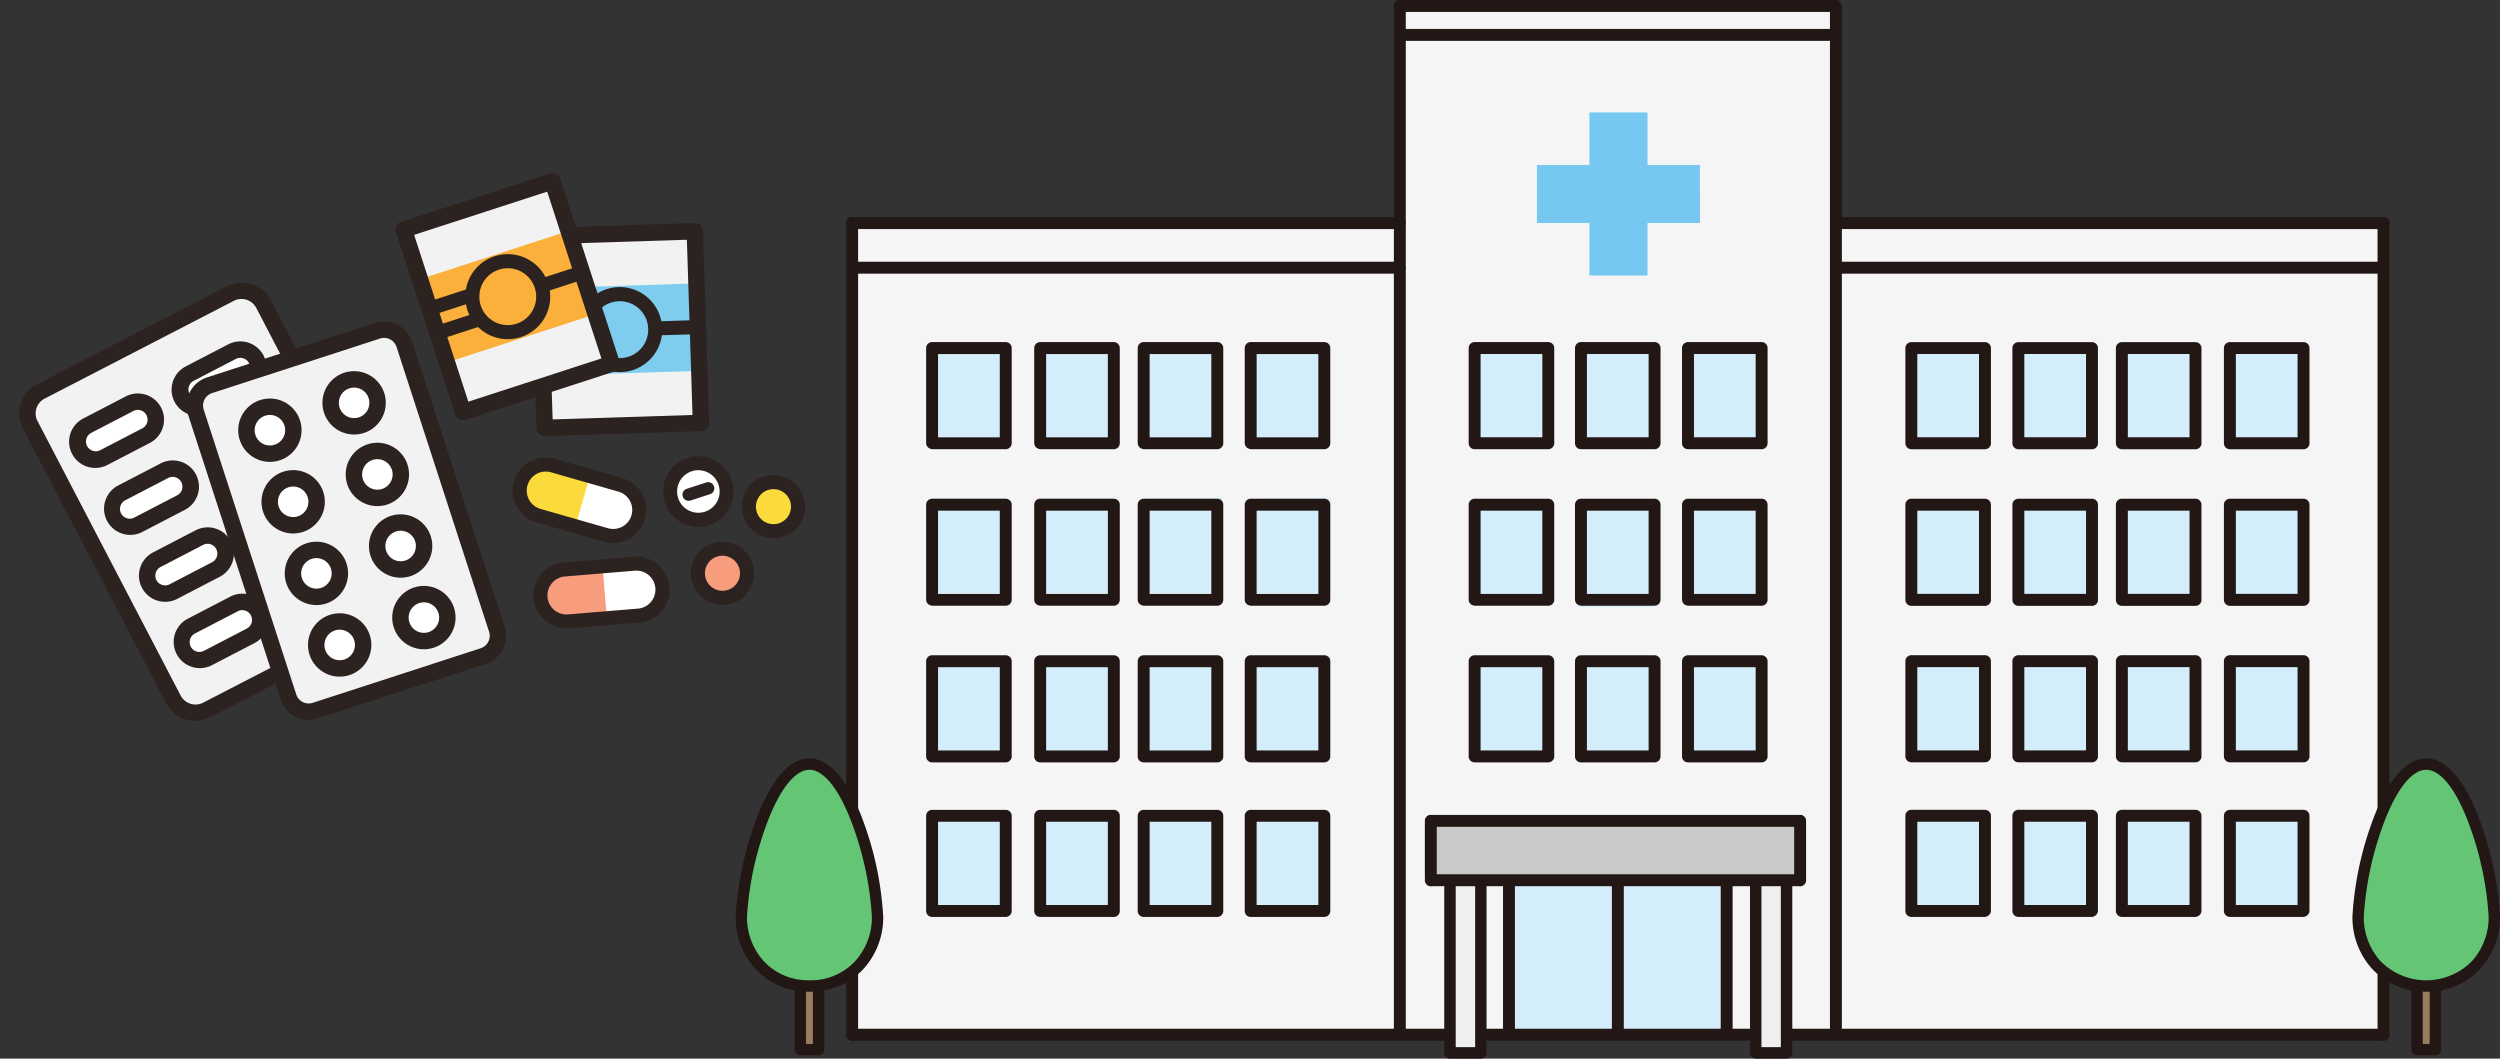 <svg xmlns="http://www.w3.org/2000/svg" width="155.865" height="66" viewBox="0 0 155.865 66">
  <rect x="0" y="0" width="155.865" height="66" fill="#333333" stroke="none"/>
  <g id="illust_iryou" transform="translate(-275.135 -384)">
    <g id="線" transform="translate(321 384)">
      <g id="グループ_30792" data-name="グループ 30792" transform="translate(6.877)">
        <g id="グループ_30785" data-name="グループ 30785" transform="translate(0.359 0.372)">
          <rect id="長方形_161" data-name="長方形 161" width="27.609" height="64.138" transform="translate(33.959)" fill="#f5f5f5"/>
          <rect id="長方形_162" data-name="長方形 162" width="34.666" height="50.263" transform="translate(0 13.875)" fill="#f5f5f5"/>
          <rect id="長方形_163" data-name="長方形 163" width="34.666" height="50.263" transform="translate(60.862 13.875)" fill="#f5f5f5"/>
        </g>
        <g id="グループ_30786" data-name="グループ 30786" transform="translate(5.373 21.152)">
          <path id="パス_156927" data-name="パス 156927" d="M363.424,456.81h4.591v-5.936h-4.591Z" transform="translate(-349.954 -440.972)" fill="#d4edfb"/>
          <path id="パス_156928" data-name="パス 156928" d="M363.424,596.754h4.591v-5.934h-4.591Z" transform="translate(-349.954 -571.013)" fill="#d4edfb"/>
          <path id="パス_156929" data-name="パス 156929" d="M459.19,456.81h4.591v-5.936H459.19Z" transform="translate(-438.942 -440.972)" fill="#d4edfb"/>
          <path id="パス_156930" data-name="パス 156930" d="M459.19,596.754h4.591v-5.934H459.19Z" transform="translate(-438.942 -571.013)" fill="#d4edfb"/>
          <path id="パス_156931" data-name="パス 156931" d="M268.257,456.81h4.591v-5.936h-4.591Z" transform="translate(-261.522 -440.972)" fill="#d4edfb"/>
          <path id="パス_156932" data-name="パス 156932" d="M268.257,596.754h4.591v-5.934h-4.591Z" transform="translate(-261.522 -571.013)" fill="#d4edfb"/>
          <path id="パス_156933" data-name="パス 156933" d="M754.642,457.273h4.591v-6.4h-4.591Z" transform="translate(-714.319 -440.584)" fill="#d4edfb"/>
          <path id="パス_156934" data-name="パス 156934" d="M754.642,596.416h4.3v-5.6h-4.3Z" transform="translate(-714.189 -570.674)" fill="#d4edfb"/>
          <path id="パス_156935" data-name="パス 156935" d="M850.407,456.887H855v-6.013h-4.591Z" transform="translate(-803.472 -440.34)" fill="#d4edfb"/>
          <path id="パス_156936" data-name="パス 156936" d="M850.407,596.876H855v-6.057h-4.591Z" transform="translate(-803.472 -571.013)" fill="#d4edfb"/>
          <path id="パス_156937" data-name="パス 156937" d="M659.475,456.979h4.906v-6.1h-4.906Z" transform="translate(-625.819 -440.584)" fill="#d4edfb"/>
          <path id="パス_156938" data-name="パス 156938" d="M754.642,316.78H758.9v-5.83h-4.258Z" transform="translate(-714.152 -310.349)" fill="#d4edfb"/>
          <path id="パス_156939" data-name="パス 156939" d="M850.407,316.885H855v-5.935h-4.591Z" transform="translate(-803.472 -310.454)" fill="#d4edfb"/>
          <path id="パス_156940" data-name="パス 156940" d="M659.475,316.862H663.5v-5.911h-4.023Z" transform="translate(-625.485 -310.268)" fill="#d4edfb"/>
          <path id="パス_156941" data-name="パス 156941" d="M659.475,597.251h4.531v-6.432h-4.531Z" transform="translate(-625.553 -571.013)" fill="#d4edfb"/>
          <path id="パス_156942" data-name="パス 156942" d="M173.09,456.81h4.591v-5.936H173.09Z" transform="translate(-173.09 -440.972)" fill="#d4edfb"/>
          <path id="パス_156943" data-name="パス 156943" d="M173.09,596.754h4.591v-5.934H173.09Z" transform="translate(-173.09 -571.013)" fill="#d4edfb"/>
          <path id="パス_156944" data-name="パス 156944" d="M363.424,736.679h4.591v-5.934h-4.591Z" transform="translate(-349.954 -701.035)" fill="#d4edfb"/>
          <path id="パス_156945" data-name="パス 156945" d="M459.19,736.679h4.591v-5.934H459.19Z" transform="translate(-438.942 -701.035)" fill="#d4edfb"/>
          <path id="パス_156946" data-name="パス 156946" d="M268.257,736.679h4.591v-5.934h-4.591Z" transform="translate(-261.522 -701.035)" fill="#d4edfb"/>
          <path id="パス_156947" data-name="パス 156947" d="M173.09,736.679h4.591v-5.934H173.09Z" transform="translate(-173.09 -701.035)" fill="#d4edfb"/>
        </g>
        <path id="パス_156948" data-name="パス 156948" d="M1150.549,456.81h-4.591v-5.936h4.591Z" transform="translate(-1072.86 -419.413)" fill="#d4edfb"/>
        <path id="パス_156949" data-name="パス 156949" d="M1150.549,596.754h-4.591v-5.934h4.591Z" transform="translate(-1072.86 -549.593)" fill="#d4edfb"/>
        <path id="パス_156950" data-name="パス 156950" d="M1054.79,456.81H1050.2v-5.936h4.591Z" transform="translate(-983.775 -419.413)" fill="#d4edfb"/>
        <path id="パス_156951" data-name="パス 156951" d="M1054.79,596.754H1050.2v-5.934h4.591Z" transform="translate(-983.775 -549.593)" fill="#d4edfb"/>
        <path id="パス_156952" data-name="パス 156952" d="M1245.719,456.81h-4.591v-5.936h4.591Z" transform="translate(-1161.581 -419.413)" fill="#d4edfb"/>
        <path id="パス_156953" data-name="パス 156953" d="M1245.719,596.754h-4.591v-5.934h4.591Z" transform="translate(-1161.581 -549.593)" fill="#d4edfb"/>
        <path id="パス_156954" data-name="パス 156954" d="M1340.889,456.81H1336.3v-5.936h4.591Z" transform="translate(-1250.016 -419.413)" fill="#d4edfb"/>
        <path id="パス_156955" data-name="パス 156955" d="M363.424,316.876h4.591V310.94h-4.591Z" transform="translate(-344.867 -289.243)" fill="#d4edfb"/>
        <path id="パス_156956" data-name="パス 156956" d="M459.19,316.876h4.591V310.94H459.19Z" transform="translate(-433.958 -289.243)" fill="#d4edfb"/>
        <path id="パス_156957" data-name="パス 156957" d="M268.257,316.876h4.591V310.94h-4.591Z" transform="translate(-256.149 -289.243)" fill="#d4edfb"/>
        <path id="パス_156958" data-name="パス 156958" d="M173.09,316.876h4.591V310.94H173.09Z" transform="translate(-167.717 -289.243)" fill="#d4edfb"/>
        <path id="パス_156959" data-name="パス 156959" d="M1150.549,316.876h-4.591V310.94h4.591Z" transform="translate(-1072.86 -289.243)" fill="#d4edfb"/>
        <path id="パス_156960" data-name="パス 156960" d="M1054.79,316.876H1050.2V310.94h4.591Z" transform="translate(-983.775 -289.243)" fill="#d4edfb"/>
        <path id="パス_156961" data-name="パス 156961" d="M1245.719,316.876h-4.591V310.94h4.591Z" transform="translate(-1161.581 -289.243)" fill="#d4edfb"/>
        <path id="パス_156962" data-name="パス 156962" d="M1340.889,316.876H1336.3V310.94h4.591Z" transform="translate(-1250.016 -289.243)" fill="#d4edfb"/>
        <path id="パス_156963" data-name="パス 156963" d="M1340.889,596.754H1336.3v-5.934h4.591Z" transform="translate(-1250.016 -549.593)" fill="#d4edfb"/>
        <path id="パス_156964" data-name="パス 156964" d="M1150.549,736.679h-4.591v-5.934h4.591Z" transform="translate(-1072.86 -679.883)" fill="#d4edfb"/>
        <path id="パス_156965" data-name="パス 156965" d="M1054.79,736.679H1050.2v-5.934h4.591Z" transform="translate(-983.775 -679.883)" fill="#d4edfb"/>
        <path id="パス_156966" data-name="パス 156966" d="M1245.719,736.679h-4.591v-5.934h4.591Z" transform="translate(-1161.581 -679.883)" fill="#d4edfb"/>
        <path id="パス_156967" data-name="パス 156967" d="M1340.889,736.679H1336.3v-5.934h4.591Z" transform="translate(-1250.016 -679.883)" fill="#d4edfb"/>
        <rect id="長方形_164" data-name="長方形 164" width="13.783" height="9.643" transform="translate(41.25 54.867)" fill="#d4edfb"/>
        <rect id="長方形_165" data-name="長方形 165" width="23.344" height="3.872" transform="translate(36.307 51.151)" fill="#c9c9c9"/>
        <path id="パス_156968" data-name="パス 156968" d="M97.521,208.864h34.194a.372.372,0,0,0,0-.743H97.521a.372.372,0,0,0,0,.743Z" transform="translate(-97.168 -194.583)" fill="#221714"/>
        <path id="パス_156969" data-name="パス 156969" d="M97.52,919.085h95.3a.372.372,0,0,0,0-.743H97.52a.372.372,0,0,0,0,.743Z" transform="translate(-97.064 -854.204)" fill="#221714"/>
        <path id="パス_156970" data-name="パス 156970" d="M97.378,223.852v50.586a.372.372,0,1,0,.743,0V223.852a.372.372,0,1,0-.743,0Z" transform="translate(-97.363 -209.935)" fill="#221714"/>
        <path id="パス_156971" data-name="パス 156971" d="M586.976,15.2V79.08a.372.372,0,0,0,.743,0V15.2a.372.372,0,0,0-.743,0Z" transform="translate(-552.816 -14.844)" fill="#221714"/>
        <path id="パス_156972" data-name="パス 156972" d="M976.869,15.2V78.975a.372.372,0,0,0,.743,0V15.2a.372.372,0,0,0-.743,0Z" transform="translate(-915.521 -14.738)" fill="#221714"/>
        <path id="パス_156973" data-name="パス 156973" d="M1011.649,208.121H977.46a.372.372,0,0,0,0,.743h34.189a.372.372,0,0,0,0-.743Z" transform="translate(-915.758 -194.583)" fill="#221714"/>
        <path id="パス_156974" data-name="パス 156974" d="M117.377,234.374h34.151a.372.372,0,0,0,0-.743H117.377a.372.372,0,0,0,0,.743Z" transform="translate(-116.994 -217.311)" fill="#221714"/>
        <path id="パス_156975" data-name="パス 156975" d="M1011.5,233.631H977.478a.372.372,0,0,0,0,.743H1011.5a.372.372,0,0,0,0-.743Z" transform="translate(-915.762 -217.311)" fill="#221714"/>
        <path id="パス_156976" data-name="パス 156976" d="M1466.38,223.852v50.586a.372.372,0,1,0,.743,0V223.852a.372.372,0,1,0-.743,0Z" transform="translate(-1370.891 -209.935)" fill="#221714"/>
        <path id="パス_156977" data-name="パス 156977" d="M685.312,795.318v-9.4a.372.372,0,0,0-.743,0v9.4a.372.372,0,0,0,.743,0Z" transform="translate(-643.604 -730.816)" fill="#221714"/>
        <path id="パス_156978" data-name="パス 156978" d="M879.934,795.318v-9.4a.372.372,0,0,0-.743,0v9.4a.372.372,0,0,0,.743,0Z" transform="translate(-824.653 -730.816)" fill="#221714"/>
        <path id="パス_156979" data-name="パス 156979" d="M782.621,795.318v-9.4a.372.372,0,0,0-.743,0v9.4a.372.372,0,0,0,.743,0Z" transform="translate(-734.126 -730.816)" fill="#221714"/>
        <path id="パス_156980" data-name="パス 156980" d="M615.418,743.895v-3.288c0-.772-.743-.772-.743,0v3.288c0,.771.743.771.743,0Z" transform="translate(-578.584 -689.222)" fill="#221714"/>
        <path id="パス_156981" data-name="パス 156981" d="M945.607,743.895v-3.288c0-.772-.743-.772-.743,0v3.288c0,.771.743.771.743,0Z" transform="translate(-885.747 -689.222)" fill="#221714"/>
        <path id="パス_156982" data-name="パス 156982" d="M614.123,728.031H637.19a.372.372,0,0,0,0-.743H614.123a.372.372,0,0,0,0,.743Z" transform="translate(-577.68 -676.482)" fill="#221714"/>
        <path id="パス_156983" data-name="パス 156983" d="M168.212,452.3H172.8a.375.375,0,0,0,.372-.372V446a.375.375,0,0,0-.372-.372h-4.591a.375.375,0,0,0-.372.372v5.936a.372.372,0,0,0,.743,0V446l-.372.372H172.8l-.372-.372v5.936l.372-.372h-4.591A.372.372,0,0,0,168.212,452.3Z" transform="translate(-162.838 -414.535)" fill="#221714"/>
        <path id="パス_156984" data-name="パス 156984" d="M263.379,452.3h4.591a.375.375,0,0,0,.372-.372V446a.375.375,0,0,0-.372-.372h-4.591a.375.375,0,0,0-.372.372v5.936a.372.372,0,0,0,.743,0V446l-.371.372h4.591L267.6,446v5.936l.372-.372h-4.591A.372.372,0,0,0,263.379,452.3Z" transform="translate(-251.27 -414.535)" fill="#221714"/>
        <path id="パス_156985" data-name="パス 156985" d="M358.546,452.3h4.591a.375.375,0,0,0,.372-.372V446a.375.375,0,0,0-.372-.372h-4.591a.375.375,0,0,0-.372.372v5.936a.372.372,0,0,0,.743,0V446l-.372.372h4.591l-.372-.372v5.936l.372-.372h-4.591A.372.372,0,0,0,358.546,452.3Z" transform="translate(-339.985 -414.535)" fill="#221714"/>
        <path id="パス_156986" data-name="パス 156986" d="M454.31,452.3H458.9a.375.375,0,0,0,.372-.372V446a.375.375,0,0,0-.372-.372H454.31a.375.375,0,0,0-.372.372v5.936a.372.372,0,0,0,.743,0V446l-.372.372H458.9L458.53,446v5.936l.372-.372H454.31A.372.372,0,0,0,454.31,452.3Z" transform="translate(-429.076 -414.535)" fill="#221714"/>
        <path id="パス_156987" data-name="パス 156987" d="M168.212,592.248H172.8a.375.375,0,0,0,.372-.372v-5.935a.375.375,0,0,0-.372-.371h-4.591a.375.375,0,0,0-.372.371v5.935a.372.372,0,0,0,.743,0v-5.935l-.372.372H172.8l-.372-.372v5.935l.372-.372h-4.591A.372.372,0,0,0,168.212,592.248Z" transform="translate(-162.838 -544.717)" fill="#221714"/>
        <path id="パス_156988" data-name="パス 156988" d="M263.379,592.248h4.591a.375.375,0,0,0,.372-.372v-5.935a.375.375,0,0,0-.372-.371h-4.591a.375.375,0,0,0-.372.371v5.935a.372.372,0,0,0,.743,0v-5.935l-.371.372h4.591l-.372-.372v5.935l.372-.372h-4.591A.372.372,0,0,0,263.379,592.248Z" transform="translate(-251.27 -544.717)" fill="#221714"/>
        <path id="パス_156989" data-name="パス 156989" d="M358.546,592.248h4.591a.375.375,0,0,0,.372-.372v-5.935a.375.375,0,0,0-.372-.371h-4.591a.375.375,0,0,0-.372.371v5.935a.372.372,0,0,0,.743,0v-5.935l-.372.372h4.591l-.372-.372v5.935l.372-.372h-4.591A.372.372,0,0,0,358.546,592.248Z" transform="translate(-339.985 -544.717)" fill="#221714"/>
        <path id="パス_156990" data-name="パス 156990" d="M454.31,592.248H458.9a.375.375,0,0,0,.372-.372v-5.935a.375.375,0,0,0-.372-.371H454.31a.375.375,0,0,0-.372.371v5.935a.372.372,0,0,0,.743,0v-5.935l-.372.372H458.9l-.372-.372v5.935l.372-.372H454.31A.372.372,0,0,0,454.31,592.248Z" transform="translate(-429.076 -544.717)" fill="#221714"/>
        <path id="パス_156991" data-name="パス 156991" d="M654.6,452.3h4.591a.375.375,0,0,0,.372-.372V446a.375.375,0,0,0-.372-.372H654.6a.375.375,0,0,0-.372.372v5.936a.372.372,0,0,0,.743,0V446l-.372.372h4.591l-.371-.372v5.936l.371-.372H654.6A.372.372,0,0,0,654.6,452.3Z" transform="translate(-615.404 -414.535)" fill="#221714"/>
        <path id="パス_156992" data-name="パス 156992" d="M749.763,452.3h4.591a.375.375,0,0,0,.371-.372V446a.375.375,0,0,0-.371-.372h-4.591a.375.375,0,0,0-.371.372v5.936a.372.372,0,0,0,.743,0V446l-.372.372h4.591l-.372-.372v5.936l.372-.372h-4.591A.372.372,0,0,0,749.763,452.3Z" transform="translate(-703.939 -414.535)" fill="#221714"/>
        <path id="パス_156993" data-name="パス 156993" d="M845.527,452.3h4.591a.375.375,0,0,0,.372-.372V446a.375.375,0,0,0-.372-.372h-4.591a.375.375,0,0,0-.371.372v5.936a.372.372,0,0,0,.743,0V446l-.372.372h4.591l-.371-.372v5.936l.371-.372h-4.591A.372.372,0,0,0,845.527,452.3Z" transform="translate(-793.03 -414.535)" fill="#221714"/>
        <path id="パス_156994" data-name="パス 156994" d="M654.6,592.248h4.591a.375.375,0,0,0,.372-.372v-5.935a.375.375,0,0,0-.372-.371H654.6a.375.375,0,0,0-.372.371v5.935a.372.372,0,0,0,.743,0v-5.935l-.372.372h4.591l-.371-.372v5.935l.371-.372H654.6A.372.372,0,0,0,654.6,592.248Z" transform="translate(-615.404 -544.717)" fill="#221714"/>
        <path id="パス_156995" data-name="パス 156995" d="M749.763,592.248h4.591a.375.375,0,0,0,.371-.372v-5.935a.375.375,0,0,0-.371-.371h-4.591a.375.375,0,0,0-.371.371v5.935a.372.372,0,0,0,.743,0v-5.935l-.372.372h4.591l-.372-.372v5.935l.372-.372h-4.591A.372.372,0,0,0,749.763,592.248Z" transform="translate(-703.939 -544.717)" fill="#221714"/>
        <path id="パス_156996" data-name="パス 156996" d="M845.527,592.248h4.591a.375.375,0,0,0,.372-.372v-5.935a.375.375,0,0,0-.372-.371h-4.591a.375.375,0,0,0-.371.371v5.935a.372.372,0,0,0,.743,0v-5.935l-.372.372h4.591l-.371-.372v5.935l.371-.372h-4.591A.372.372,0,0,0,845.527,592.248Z" transform="translate(-793.03 -544.717)" fill="#221714"/>
        <path id="パス_156997" data-name="パス 156997" d="M654.6,312.379h4.591a.375.375,0,0,0,.372-.372v-5.935a.375.375,0,0,0-.372-.372H654.6a.375.375,0,0,0-.372.372v5.935a.372.372,0,0,0,.743,0v-5.935l-.372.372h4.591l-.371-.372v5.935l.371-.372H654.6A.372.372,0,0,0,654.6,312.379Z" transform="translate(-615.404 -284.373)" fill="#221714"/>
        <path id="パス_156998" data-name="パス 156998" d="M749.763,312.379h4.591a.375.375,0,0,0,.371-.372v-5.935a.375.375,0,0,0-.371-.372h-4.591a.375.375,0,0,0-.371.372v5.935a.372.372,0,0,0,.743,0v-5.935l-.372.372h4.591l-.372-.372v5.935l.372-.372h-4.591A.372.372,0,0,0,749.763,312.379Z" transform="translate(-703.939 -284.373)" fill="#221714"/>
        <path id="パス_156999" data-name="パス 156999" d="M845.527,312.379h4.591a.375.375,0,0,0,.372-.372v-5.935a.375.375,0,0,0-.372-.372h-4.591a.375.375,0,0,0-.371.372v5.935a.372.372,0,0,0,.743,0v-5.935l-.372.372h4.591l-.371-.372v5.935l.371-.372h-4.591A.372.372,0,0,0,845.527,312.379Z" transform="translate(-793.03 -284.373)" fill="#221714"/>
        <path id="パス_157000" data-name="パス 157000" d="M168.212,732.172H172.8a.375.375,0,0,0,.372-.371v-5.935a.375.375,0,0,0-.372-.371h-4.591a.375.375,0,0,0-.372.371V731.8a.372.372,0,0,0,.743,0v-5.935l-.372.372H172.8l-.372-.372V731.8l.372-.372h-4.591A.372.372,0,0,0,168.212,732.172Z" transform="translate(-162.838 -675.005)" fill="#221714"/>
        <path id="パス_157001" data-name="パス 157001" d="M263.379,732.172h4.591a.375.375,0,0,0,.372-.371v-5.935a.375.375,0,0,0-.372-.371h-4.591a.375.375,0,0,0-.372.371V731.8a.372.372,0,0,0,.743,0v-5.935l-.371.372h4.591l-.372-.372V731.8l.372-.372h-4.591A.372.372,0,0,0,263.379,732.172Z" transform="translate(-251.27 -675.005)" fill="#221714"/>
        <path id="パス_157002" data-name="パス 157002" d="M358.546,732.172h4.591a.375.375,0,0,0,.372-.371v-5.935a.375.375,0,0,0-.372-.371h-4.591a.375.375,0,0,0-.372.371V731.8a.372.372,0,0,0,.743,0v-5.935l-.372.372h4.591l-.372-.372V731.8l.372-.372h-4.591A.372.372,0,0,0,358.546,732.172Z" transform="translate(-339.985 -675.005)" fill="#221714"/>
        <path id="パス_157003" data-name="パス 157003" d="M454.31,732.172H458.9a.375.375,0,0,0,.372-.371v-5.935a.375.375,0,0,0-.372-.371H454.31a.375.375,0,0,0-.372.371V731.8a.372.372,0,0,0,.743,0v-5.935l-.372.372H458.9l-.372-.372V731.8l.372-.372H454.31A.372.372,0,0,0,454.31,732.172Z" transform="translate(-429.076 -675.005)" fill="#221714"/>
        <path id="パス_157004" data-name="パス 157004" d="M1336.011,451.56h-4.591l.371.372V446l-.371.372h4.591l-.372-.372v5.936a.372.372,0,0,0,.743,0V446a.375.375,0,0,0-.372-.372h-4.591a.375.375,0,0,0-.372.372v5.936a.375.375,0,0,0,.372.372h4.591A.372.372,0,0,0,1336.011,451.56Z" transform="translate(-1245.137 -414.535)" fill="#221714"/>
        <path id="パス_157005" data-name="パス 157005" d="M1240.841,451.56h-4.591l.372.372V446l-.372.372h4.591l-.372-.372v5.936a.372.372,0,0,0,.743,0V446a.375.375,0,0,0-.372-.372h-4.591a.375.375,0,0,0-.371.372v5.936a.375.375,0,0,0,.371.372h4.591A.372.372,0,0,0,1240.841,451.56Z" transform="translate(-1156.702 -414.535)" fill="#221714"/>
        <path id="パス_157006" data-name="パス 157006" d="M1145.67,451.56h-4.591l.372.372V446l-.372.372h4.591L1145.3,446v5.936a.372.372,0,0,0,.743,0V446a.375.375,0,0,0-.371-.372h-4.591a.375.375,0,0,0-.371.372v5.936a.375.375,0,0,0,.371.372h4.591A.372.372,0,0,0,1145.67,451.56Z" transform="translate(-1067.985 -414.535)" fill="#221714"/>
        <path id="パス_157007" data-name="パス 157007" d="M1049.911,451.56h-4.591l.372.372V446l-.372.372h4.591l-.372-.372v5.936a.372.372,0,0,0,.743,0V446a.375.375,0,0,0-.371-.372h-4.591a.375.375,0,0,0-.371.372v5.936a.375.375,0,0,0,.371.372h4.591A.372.372,0,0,0,1049.911,451.56Z" transform="translate(-978.898 -414.535)" fill="#221714"/>
        <path id="パス_157008" data-name="パス 157008" d="M1336.011,591.5h-4.591l.371.372v-5.935l-.371.372h4.591l-.372-.372v5.935a.372.372,0,0,0,.743,0v-5.935a.375.375,0,0,0-.372-.371h-4.591a.375.375,0,0,0-.372.371v5.935a.375.375,0,0,0,.372.372h4.591A.372.372,0,0,0,1336.011,591.5Z" transform="translate(-1245.137 -544.717)" fill="#221714"/>
        <path id="パス_157009" data-name="パス 157009" d="M168.212,312.369H172.8a.375.375,0,0,0,.372-.372v-5.935a.375.375,0,0,0-.372-.372h-4.591a.375.375,0,0,0-.372.372V312a.372.372,0,0,0,.743,0v-5.935l-.372.372H172.8l-.372-.372V312l.372-.371h-4.591A.372.372,0,0,0,168.212,312.369Z" transform="translate(-162.838 -284.363)" fill="#221714"/>
        <path id="パス_157010" data-name="パス 157010" d="M263.379,312.369h4.591a.375.375,0,0,0,.372-.372v-5.935a.375.375,0,0,0-.372-.372h-4.591a.375.375,0,0,0-.372.372V312a.372.372,0,0,0,.743,0v-5.935l-.371.372h4.591l-.372-.372V312l.372-.371h-4.591A.372.372,0,0,0,263.379,312.369Z" transform="translate(-251.27 -284.363)" fill="#221714"/>
        <path id="パス_157011" data-name="パス 157011" d="M358.546,312.369h4.591a.375.375,0,0,0,.372-.372v-5.935a.375.375,0,0,0-.372-.372h-4.591a.375.375,0,0,0-.372.372V312a.372.372,0,0,0,.743,0v-5.935l-.372.372h4.591l-.372-.372V312l.372-.371h-4.591A.372.372,0,0,0,358.546,312.369Z" transform="translate(-339.985 -284.363)" fill="#221714"/>
        <path id="パス_157012" data-name="パス 157012" d="M454.31,312.369H458.9a.375.375,0,0,0,.372-.372v-5.935a.375.375,0,0,0-.372-.372H454.31a.375.375,0,0,0-.372.372V312a.372.372,0,0,0,.743,0v-5.935l-.372.372H458.9l-.372-.372V312l.372-.371H454.31A.372.372,0,0,0,454.31,312.369Z" transform="translate(-429.076 -284.363)" fill="#221714"/>
        <path id="パス_157013" data-name="パス 157013" d="M1336.011,311.626h-4.591l.371.371v-5.935l-.371.372h4.591l-.372-.372V312a.372.372,0,0,0,.743,0v-5.935a.375.375,0,0,0-.372-.372h-4.591a.375.375,0,0,0-.372.372V312a.375.375,0,0,0,.372.372h4.591A.372.372,0,0,0,1336.011,311.626Z" transform="translate(-1245.137 -284.363)" fill="#221714"/>
        <path id="パス_157014" data-name="パス 157014" d="M1240.841,311.626h-4.591l.372.371v-5.935l-.372.372h4.591l-.372-.372V312a.372.372,0,0,0,.743,0v-5.935a.375.375,0,0,0-.372-.372h-4.591a.375.375,0,0,0-.371.372V312a.375.375,0,0,0,.371.372h4.591A.372.372,0,0,0,1240.841,311.626Z" transform="translate(-1156.702 -284.363)" fill="#221714"/>
        <path id="パス_157015" data-name="パス 157015" d="M1145.67,311.626h-4.591l.372.371v-5.935l-.372.372h4.591l-.372-.372V312a.372.372,0,0,0,.743,0v-5.935a.375.375,0,0,0-.371-.372h-4.591a.375.375,0,0,0-.371.372V312a.375.375,0,0,0,.371.372h4.591A.372.372,0,0,0,1145.67,311.626Z" transform="translate(-1067.985 -284.363)" fill="#221714"/>
        <path id="パス_157016" data-name="パス 157016" d="M1049.911,311.626h-4.591l.372.371v-5.935l-.372.372h4.591l-.372-.372V312a.372.372,0,0,0,.743,0v-5.935a.375.375,0,0,0-.371-.372h-4.591a.375.375,0,0,0-.371.372V312a.375.375,0,0,0,.371.372h4.591A.372.372,0,0,0,1049.911,311.626Z" transform="translate(-978.898 -284.363)" fill="#221714"/>
        <path id="パス_157017" data-name="パス 157017" d="M1240.841,591.5h-4.591l.372.372v-5.935l-.372.372h4.591l-.372-.372v5.935a.372.372,0,0,0,.743,0v-5.935a.375.375,0,0,0-.372-.371h-4.591a.375.375,0,0,0-.371.371v5.935a.375.375,0,0,0,.371.372h4.591A.372.372,0,0,0,1240.841,591.5Z" transform="translate(-1156.702 -544.717)" fill="#221714"/>
        <path id="パス_157018" data-name="パス 157018" d="M1145.67,591.5h-4.591l.372.372v-5.935l-.372.372h4.591l-.372-.372v5.935a.372.372,0,0,0,.743,0v-5.935a.375.375,0,0,0-.371-.371h-4.591a.375.375,0,0,0-.371.371v5.935a.375.375,0,0,0,.371.372h4.591A.372.372,0,0,0,1145.67,591.5Z" transform="translate(-1067.985 -544.717)" fill="#221714"/>
        <path id="パス_157019" data-name="パス 157019" d="M1049.911,591.5h-4.591l.372.372v-5.935l-.372.372h4.591l-.372-.372v5.935a.372.372,0,0,0,.743,0v-5.935a.375.375,0,0,0-.371-.371h-4.591a.375.375,0,0,0-.371.371v5.935a.375.375,0,0,0,.371.372h4.591A.372.372,0,0,0,1049.911,591.5Z" transform="translate(-978.898 -544.717)" fill="#221714"/>
        <path id="パス_157020" data-name="パス 157020" d="M1336.011,731.429h-4.591l.371.372v-5.935l-.371.372h4.591l-.372-.372V731.8a.372.372,0,0,0,.743,0v-5.935a.375.375,0,0,0-.372-.371h-4.591a.375.375,0,0,0-.372.371V731.8a.375.375,0,0,0,.372.371h4.591A.372.372,0,0,0,1336.011,731.429Z" transform="translate(-1245.137 -675.005)" fill="#221714"/>
        <path id="パス_157021" data-name="パス 157021" d="M1240.841,731.429h-4.591l.372.372v-5.935l-.372.372h4.591l-.372-.372V731.8a.372.372,0,0,0,.743,0v-5.935a.375.375,0,0,0-.372-.371h-4.591a.375.375,0,0,0-.371.371V731.8a.375.375,0,0,0,.371.371h4.591A.372.372,0,0,0,1240.841,731.429Z" transform="translate(-1156.702 -675.005)" fill="#221714"/>
        <path id="パス_157022" data-name="パス 157022" d="M1145.67,731.429h-4.591l.372.372v-5.935l-.372.372h4.591l-.372-.372V731.8a.372.372,0,0,0,.743,0v-5.935a.375.375,0,0,0-.371-.371h-4.591a.375.375,0,0,0-.371.371V731.8a.375.375,0,0,0,.371.371h4.591A.372.372,0,0,0,1145.67,731.429Z" transform="translate(-1067.985 -675.005)" fill="#221714"/>
        <path id="パス_157023" data-name="パス 157023" d="M1049.911,731.429h-4.591l.372.372v-5.935l-.372.372h4.591l-.372-.372V731.8a.372.372,0,0,0,.743,0v-5.935a.375.375,0,0,0-.371-.371h-4.591a.375.375,0,0,0-.371.371V731.8a.375.375,0,0,0,.371.371h4.591A.372.372,0,0,0,1049.911,731.429Z" transform="translate(-978.898 -675.005)" fill="#221714"/>
        <path id="パス_157024" data-name="パス 157024" d="M587.349.743h27.219a.372.372,0,0,0,0-.743H587.349a.372.372,0,0,0,0,.743Z" transform="translate(-552.834)" fill="#221714"/>
        <path id="パス_157025" data-name="パス 157025" d="M607.224,26.251H633.9a.372.372,0,1,0,0-.743H607.224a.372.372,0,1,0,0,.743Z" transform="translate(-572.305 -23.703)" fill="#221714"/>
        <g id="グループ_30789" data-name="グループ 30789" transform="translate(43.082 7.01)">
          <g id="グループ_30787" data-name="グループ 30787" transform="translate(0 3.271)">
            <path id="パス_157232" data-name="パス 157232" d="M0,0H9.007V2.466H0Z" transform="translate(0.577 0.577)" fill="#76c8f1"/>
            <path id="パス_157026" data-name="パス 157026" d="M726.065,148.891H715.9V145.27h10.162Zm-9.008-1.155h7.853v-1.311h-7.853Z" transform="translate(-715.903 -145.27)" fill="#76c8f1"/>
          </g>
          <g id="グループ_30788" data-name="グループ 30788" transform="translate(3.27)">
            <path id="パス_157231" data-name="パス 157231" d="M0,0H2.466V9.008H0Z" transform="translate(0.578 0.577)" fill="#76c8f1"/>
            <path id="パス_157027" data-name="パス 157027" d="M765.735,109.219h-3.621V99.056h3.621Zm-2.467-1.155h1.312v-7.853h-1.311v7.853Z" transform="translate(-762.113 -99.056)" fill="#76c8f1"/>
          </g>
        </g>
        <g id="グループ_30790" data-name="グループ 30790" transform="translate(37.305 54.597)">
          <path id="パス_157028" data-name="パス 157028" d="M639.211,788.408v10.7h-1.923v-10.7" transform="translate(-636.931 -788.063)" fill="#efefef"/>
          <path id="パス_157029" data-name="パス 157029" d="M634.169,783.876v10.7l.357-.357H632.6l.357.357v-10.7a.357.357,0,0,0-.714,0v10.7a.36.36,0,0,0,.357.357h1.923a.36.36,0,0,0,.357-.357v-10.7a.357.357,0,0,0-.714,0Z" transform="translate(-632.246 -783.531)" fill="#221714"/>
        </g>
        <g id="グループ_30791" data-name="グループ 30791" transform="translate(56.363 54.597)">
          <path id="パス_157030" data-name="パス 157030" d="M912.561,788.408v10.7h-1.923v-10.7" transform="translate(-910.281 -788.063)" fill="#efefef"/>
          <path id="パス_157031" data-name="パス 157031" d="M907.519,783.876v10.7l.357-.357h-1.923l.357.357v-10.7a.357.357,0,0,0-.714,0v10.7a.36.36,0,0,0,.357.357h1.923a.36.36,0,0,0,.357-.357v-10.7a.357.357,0,0,0-.714,0Z" transform="translate(-905.596 -783.531)" fill="#221714"/>
        </g>
        <path id="パス_157032" data-name="パス 157032" d="M614.123,783.015H637.19a.372.372,0,0,0,0-.743H614.123a.372.372,0,0,0,0,.743Z" transform="translate(-577.68 -727.764)" fill="#221714"/>
      </g>
      <g id="グループ_30799" data-name="グループ 30799" transform="translate(0 47.286)">
        <g id="グループ_30795" data-name="グループ 30795" transform="translate(100.8)">
          <g id="グループ_30793" data-name="グループ 30793" transform="translate(3.675 8.485)">
            <rect id="長方形_168" data-name="長方形 168" width="1.142" height="9.313" transform="translate(0.354 0.354)" fill="#967d5f"/>
            <path id="パス_157033" data-name="パス 157033" d="M1497.682,810.148h-1.142a.354.354,0,0,1-.354-.354v-9.314a.354.354,0,0,1,.354-.354h1.142a.354.354,0,0,1,.354.354v9.314A.354.354,0,0,1,1497.682,810.148Zm-.788-.708h.434v-8.606h-.434Z" transform="translate(-1496.186 -800.127)" fill="#221714"/>
          </g>
          <g id="グループ_30794" data-name="グループ 30794">
            <path id="パス_157034" data-name="パス 157034" d="M1457.753,694.741a4.247,4.247,0,1,1-8.493,0c0-2.314,1.644-9.51,4.247-9.51S1457.753,692.427,1457.753,694.741Z" transform="translate(-1448.906 -684.877)" fill="#64c574"/>
            <path id="パス_157035" data-name="パス 157035" d="M1448.86,694.773a4.515,4.515,0,0,1-3.358-1.408,4.771,4.771,0,0,1-1.242-3.271,20.522,20.522,0,0,1,1.167-5.74c.663-1.881,1.8-4.124,3.433-4.124s2.77,2.242,3.433,4.124a20.523,20.523,0,0,1,1.167,5.74,4.771,4.771,0,0,1-1.242,3.271A4.515,4.515,0,0,1,1448.86,694.773Zm0-13.835c-.94,0-1.947,1.331-2.765,3.651a20.093,20.093,0,0,0-1.127,5.5,4.067,4.067,0,0,0,1.052,2.789,4,4,0,0,0,5.68,0,4.067,4.067,0,0,0,1.052-2.789,20.083,20.083,0,0,0-1.127-5.5C1450.807,682.269,1449.8,680.938,1448.86,680.938Z" transform="translate(-1444.26 -680.23)" fill="#221714"/>
          </g>
        </g>
        <g id="グループ_30798" data-name="グループ 30798" transform="translate(0)">
          <g id="グループ_30796" data-name="グループ 30796" transform="translate(3.675 8.485)">
            <rect id="長方形_169" data-name="長方形 169" width="1.142" height="9.313" transform="translate(0.354 0.354)" fill="#967d5f"/>
            <path id="パス_157036" data-name="パス 157036" d="M53.429,810.148H52.287a.354.354,0,0,1-.354-.354v-9.314a.354.354,0,0,1,.354-.354h1.142a.354.354,0,0,1,.354.354v9.314A.354.354,0,0,1,53.429,810.148Zm-.788-.708h.434v-8.606h-.434Z" transform="translate(-51.933 -800.127)" fill="#221714"/>
          </g>
          <g id="グループ_30797" data-name="グループ 30797">
            <path id="パス_157037" data-name="パス 157037" d="M13.493,694.741a4.172,4.172,0,0,1-4.246,4.325A4.172,4.172,0,0,1,5,694.741c0-2.314,1.644-9.51,4.246-9.51S13.493,692.427,13.493,694.741Z" transform="translate(-4.646 -684.877)" fill="#64c574"/>
            <path id="パス_157038" data-name="パス 157038" d="M4.6,694.773a4.516,4.516,0,0,1-3.358-1.408A4.771,4.771,0,0,1,0,690.094a20.517,20.517,0,0,1,1.167-5.74c.663-1.881,1.8-4.124,3.433-4.124s2.77,2.242,3.433,4.124a20.517,20.517,0,0,1,1.167,5.74,4.771,4.771,0,0,1-1.242,3.271A4.516,4.516,0,0,1,4.6,694.773Zm0-13.835c-.939,0-1.947,1.331-2.765,3.651a20.087,20.087,0,0,0-1.127,5.5,4.066,4.066,0,0,0,1.053,2.789,3.766,3.766,0,0,0,2.84,1.182,3.765,3.765,0,0,0,2.84-1.182,4.066,4.066,0,0,0,1.053-2.789,20.087,20.087,0,0,0-1.127-5.5C6.547,682.269,5.539,680.938,4.6,680.938Z" transform="translate(0 -680.23)" fill="#221714"/>
          </g>
        </g>
      </g>
    </g>
    <g id="レイヤー_1" data-name="レイヤー 1" transform="matrix(0.951, -0.309, 0.309, 0.951, 275, 406)">
      <g id="グループ_30939" data-name="グループ 30939" transform="translate(0)">
        <g id="グループ_30928" data-name="グループ 30928" transform="translate(0 0.436)">
          <path id="パス_157176" data-name="パス 157176" d="M21.121,27.676,8.03,29.826a1.557,1.557,0,0,1-1.794-1.267L3.037,9.525A1.543,1.543,0,0,1,4.319,7.752L17.41,5.6A1.557,1.557,0,0,1,19.2,6.87L22.4,25.9a1.543,1.543,0,0,1-1.282,1.773Z" transform="translate(-2.503 -5.069)" fill="#f2f2f2"/>
          <g id="グループ_30926" data-name="グループ 30926" transform="translate(2.947 3.702)">
            <path id="パス_157177" data-name="パス 157177" d="M21.592,35.185l-2.948.49a1.124,1.124,0,0,1-1.289-.922h0a1.124,1.124,0,0,1,.922-1.289l2.948-.49a1.124,1.124,0,0,1,1.289.922h0A1.124,1.124,0,0,1,21.592,35.185Z" transform="translate(-17.34 -31.783)" fill="#fff"/>
            <path id="パス_157178" data-name="パス 157178" d="M63.231,28.267l-2.948.49a1.124,1.124,0,0,1-1.289-.922h0a1.124,1.124,0,0,1,.922-1.289l2.948-.49a1.124,1.124,0,0,1,1.289.922h0A1.124,1.124,0,0,1,63.231,28.267Z" transform="translate(-51.902 -26.041)" fill="#fff"/>
            <path id="パス_157179" data-name="パス 157179" d="M26.191,62.862l-2.948.49a1.124,1.124,0,0,1-1.289-.922h0a1.124,1.124,0,0,1,.922-1.289l2.948-.49a1.124,1.124,0,0,1,1.289.922h0A1.124,1.124,0,0,1,26.191,62.862Z" transform="translate(-21.157 -54.757)" fill="#fff"/>
            <path id="パス_157180" data-name="パス 157180" d="M67.829,55.944l-2.948.49a1.124,1.124,0,0,1-1.289-.922h0a1.124,1.124,0,0,1,.922-1.289l2.948-.49a1.124,1.124,0,0,1,1.289.922h0A1.124,1.124,0,0,1,67.829,55.944Z" transform="translate(-55.719 -49.014)" fill="#fff"/>
            <path id="パス_157181" data-name="パス 157181" d="M30.79,90.539l-2.948.49a1.124,1.124,0,0,1-1.289-.922h0a1.124,1.124,0,0,1,.922-1.289l2.948-.49a1.124,1.124,0,0,1,1.289.922h0A1.124,1.124,0,0,1,30.79,90.539Z" transform="translate(-24.974 -77.73)" fill="#fff"/>
            <path id="パス_157182" data-name="パス 157182" d="M72.428,83.621l-2.948.49a1.124,1.124,0,0,1-1.289-.922h0a1.124,1.124,0,0,1,.922-1.289l2.948-.49a1.124,1.124,0,0,1,1.289.922h0A1.124,1.124,0,0,1,72.428,83.621Z" transform="translate(-59.536 -71.988)" fill="#fff"/>
            <path id="パス_157183" data-name="パス 157183" d="M35.388,118.216l-2.948.49a1.124,1.124,0,0,1-1.289-.922h0a1.124,1.124,0,0,1,.922-1.289l2.948-.49a1.124,1.124,0,0,1,1.289.922h0A1.124,1.124,0,0,1,35.388,118.216Z" transform="translate(-28.791 -100.704)" fill="#fff"/>
            <path id="パス_157184" data-name="パス 157184" d="M77.027,111.3l-2.948.49a1.124,1.124,0,0,1-1.289-.922h0a1.124,1.124,0,0,1,.922-1.289l2.948-.49a1.124,1.124,0,0,1,1.289.922h0A1.124,1.124,0,0,1,77.027,111.3Z" transform="translate(-63.354 -94.962)" fill="#fff"/>
          </g>
          <g id="グループ_30927" data-name="グループ 30927">
            <path id="パス_157185" data-name="パス 157185" d="M5.271,27.858a2.068,2.068,0,0,1-2.042-1.712L.028,7.1A2.017,2.017,0,0,1,.387,5.575a2.06,2.06,0,0,1,1.345-.829L14.823,2.6A2.073,2.073,0,0,1,17.205,4.28l3.2,19.043a2.017,2.017,0,0,1-.358,1.527,2.061,2.061,0,0,1-1.345.829h0L5.611,27.83a2.114,2.114,0,0,1-.34.028ZM15.163,3.581a1.049,1.049,0,0,0-.172.014L1.9,5.745a1.042,1.042,0,0,0-.68.419,1.02,1.02,0,0,0-.181.772l3.2,19.043a1.046,1.046,0,0,0,1.2.851l13.09-2.151a1.041,1.041,0,0,0,.68-.419,1.019,1.019,0,0,0,.181-.772l-3.2-19.043a1.045,1.045,0,0,0-1.032-.866Zm3.455,21.6Z" transform="translate(0 -2.568)" fill="#2c2321"/>
            <path id="パス_157186" data-name="パス 157186" d="M15.957,33.7a1.633,1.633,0,0,1-.267-3.244l2.948-.49a1.633,1.633,0,0,1,.535,3.222h0l-2.948.49a1.652,1.652,0,0,1-.269.022Zm3.133-1.017Zm-.183-1.714a.6.6,0,0,0-.1.008l-2.948.49a.609.609,0,0,0,.2,1.2l2.948-.49a.609.609,0,0,0-.1-1.209Z" transform="translate(-11.89 -25.355)" fill="#2c2321"/>
            <path id="パス_157187" data-name="パス 157187" d="M57.6,26.782a1.633,1.633,0,0,1-.267-3.244l2.948-.49a1.633,1.633,0,1,1,.535,3.222h0l-2.948.49A1.649,1.649,0,0,1,57.6,26.782Zm3.133-1.017Zm-.183-1.714a.6.6,0,0,0-.1.008l-2.948.49a.609.609,0,0,0,.2,1.2l2.948-.49a.609.609,0,0,0-.1-1.209Z" transform="translate(-46.453 -19.55)" fill="#2c2321"/>
            <path id="パス_157188" data-name="パス 157188" d="M20.555,61.378a1.633,1.633,0,0,1-.266-3.244l2.948-.49a1.633,1.633,0,0,1,.535,3.222h0l-2.948.49A1.652,1.652,0,0,1,20.555,61.378Zm3.134-1.017ZM23.5,58.646a.6.6,0,0,0-.1.008l-2.948.49a.609.609,0,1,0,.2,1.2l2.948-.49a.609.609,0,0,0-.1-1.209Z" transform="translate(-15.707 -48.389)" fill="#2c2321"/>
            <path id="パス_157189" data-name="パス 157189" d="M62.194,54.459a1.633,1.633,0,0,1-.267-3.244l2.948-.49a1.633,1.633,0,0,1,.535,3.222h0l-2.948.49A1.651,1.651,0,0,1,62.194,54.459Zm3.133-1.017Zm-.183-1.714a.6.6,0,0,0-.1.008l-2.948.49a.609.609,0,1,0,.2,1.2l2.948-.49a.609.609,0,0,0-.1-1.209Z" transform="translate(-50.27 -42.631)" fill="#2c2321"/>
            <path id="パス_157190" data-name="パス 157190" d="M25.154,89.054a1.633,1.633,0,0,1-.267-3.244l2.948-.49a1.633,1.633,0,0,1,.535,3.222h0l-2.948.49A1.65,1.65,0,0,1,25.154,89.054Zm3.133-1.017ZM28.1,86.322a.6.6,0,0,0-.1.008l-2.948.49a.607.607,0,0,0-.253,1.094.6.6,0,0,0,.453.106l2.948-.49a.609.609,0,0,0-.1-1.209Z" transform="translate(-19.525 -71.424)" fill="#2c2321"/>
            <path id="パス_157191" data-name="パス 157191" d="M66.793,82.135a1.633,1.633,0,0,1-.267-3.244l2.948-.49a1.633,1.633,0,1,1,.535,3.222h0l-2.948.49A1.649,1.649,0,0,1,66.793,82.135Zm3.133-1.017ZM69.742,79.4a.6.6,0,0,0-.1.008l-2.948.49a.609.609,0,1,0,.2,1.2l2.948-.49a.609.609,0,0,0-.1-1.209Z" transform="translate(-54.087 -65.665)" fill="#2c2321"/>
            <path id="パス_157192" data-name="パス 157192" d="M29.752,116.731a1.633,1.633,0,0,1-.266-3.244l2.948-.49a1.633,1.633,0,0,1,.535,3.222h0l-2.948.49A1.652,1.652,0,0,1,29.752,116.731Zm3.134-1.017ZM32.7,114a.6.6,0,0,0-.1.008l-2.948.49a.609.609,0,1,0,.2,1.2l2.948-.49A.609.609,0,0,0,32.7,114Z" transform="translate(-23.342 -94.5)" fill="#2c2321"/>
            <path id="パス_157193" data-name="パス 157193" d="M71.391,109.813a1.633,1.633,0,0,1-.267-3.244l2.948-.49a1.633,1.633,0,0,1,.535,3.222h0l-2.948.49A1.651,1.651,0,0,1,71.391,109.813Zm3.133-1.017Zm-.183-1.714a.6.6,0,0,0-.1.008l-2.948.49a.609.609,0,1,0,.2,1.2l2.948-.49a.609.609,0,0,0-.1-1.209Z" transform="translate(-57.905 -88.702)" fill="#2c2321"/>
          </g>
        </g>
        <g id="グループ_30929" data-name="グループ 30929" transform="translate(36.666 19.513)">
          <path id="パス_157220" data-name="パス 157220" d="M1.765,0A1.765,1.765,0,1,1,0,1.765,1.765,1.765,0,0,1,1.765,0Z" transform="translate(0.082 3.519) rotate(-76.778)" fill="#fff"/>
          <path id="パス_157194" data-name="パス 157194" d="M226.472,127.643h-1.28a.384.384,0,1,1,0-.768h1.28a.384.384,0,0,1,0,.768Z" transform="translate(-223.628 -125.054)" fill="#2c2321"/>
          <path id="パス_157195" data-name="パス 157195" d="M220.069,120.572a2.2,2.2,0,1,1,2.2-2.2A2.207,2.207,0,0,1,220.069,120.572Zm0-3.53a1.326,1.326,0,1,0,1.326,1.326A1.328,1.328,0,0,0,220.069,117.042Z" transform="translate(-217.865 -116.164)" fill="#2c2321"/>
        </g>
        <g id="グループ_30930" data-name="グループ 30930" transform="translate(26.982 23.274)">
          <path id="パス_157196" data-name="パス 157196" d="M168.42,145.444l-4.257-1.005a1.63,1.63,0,0,1-1.208-1.955h0a1.63,1.63,0,0,1,1.955-1.208l4.257,1.005a1.63,1.63,0,0,1,1.208,1.955h0A1.63,1.63,0,0,1,168.42,145.444Z" transform="translate(-162.472 -140.792)" fill="#fff"/>
          <path id="パス_157197" data-name="パス 157197" d="M167.237,141.824l-2.327-.55a1.625,1.625,0,0,0-.747,3.164l2.327.55Z" transform="translate(-162.472 -140.792)" fill="#f79c7c"/>
          <path id="パス_157198" data-name="パス 157198" d="M166.648,143.781a2.066,2.066,0,0,1-.474-.055h0l-4.257-1.006a2.064,2.064,0,1,1,.949-4.018l4.258,1.005a2.064,2.064,0,0,1-.475,4.074Zm-.273-.91a1.186,1.186,0,0,0,.545-2.309l-4.258-1.005a1.186,1.186,0,1,0-.545,2.309Z" transform="translate(-160.326 -138.646)" fill="#2c2321"/>
        </g>
        <g id="グループ_30931" data-name="グループ 30931" transform="translate(27.774 16.661)">
          <path id="パス_157199" data-name="パス 157199" d="M171.935,107.3l-3.627-2.446a1.63,1.63,0,0,1-.439-2.256h0a1.63,1.63,0,0,1,2.256-.439l3.627,2.446a1.63,1.63,0,0,1,.439,2.256h0A1.63,1.63,0,0,1,171.935,107.3Z" transform="translate(-167.155 -101.446)" fill="#fff"/>
          <path id="パス_157200" data-name="パス 157200" d="M172.109,103.5l-1.982-1.337a1.625,1.625,0,0,0-1.818,2.695l1.982,1.337Z" transform="translate(-167.154 -101.446)" fill="#fbdb3b"/>
          <path id="パス_157201" data-name="パス 157201" d="M170.695,105.87a2.052,2.052,0,0,1-1.151-.352h0l-3.627-2.446a2.064,2.064,0,1,1,2.309-3.423l3.627,2.446a2.064,2.064,0,0,1-1.158,3.775Zm-.66-1.08a1.186,1.186,0,0,0,1.327-1.967l-3.627-2.446a1.186,1.186,0,0,0-1.327,1.967l3.627,2.446Z" transform="translate(-165.008 -99.297)" fill="#2c2321"/>
        </g>
        <g id="グループ_30932" data-name="グループ 30932" transform="translate(30.471 2.987)">
          <path id="パス_157219" data-name="パス 157219" d="M0,0H9.749V11.959H0Z" transform="matrix(0.96, 0.279, -0.279, 0.96, 3.846, 0.512)" fill="#f2f2f2"/>
          <path id="パス_157218" data-name="パス 157218" d="M0,0H9.161V5.455H0Z" transform="matrix(0.96, 0.279, -0.279, 0.96, 3.267, 3.731)" fill="#7fcdee"/>
          <path id="パス_157202" data-name="パス 157202" d="M194.765,20.316,185.4,17.6a.512.512,0,0,0-.635.349l-3.333,11.485a.512.512,0,0,0,.349.635l9.362,2.717a.512.512,0,0,0,.635-.349l3.333-11.485A.512.512,0,0,0,194.765,20.316ZM190.94,31.659l-8.379-2.432,1.4-4.829,1.682.488a2.647,2.647,0,0,0,5.016,1.456l1.681.488ZM186.572,24.7a1.772,1.772,0,1,1,1.208,2.2A1.776,1.776,0,0,1,186.572,24.7Zm6.014,1.288L190.9,25.5a2.647,2.647,0,0,0-5.015-1.455l-1.682-.488,1.4-4.829,8.379,2.432-1.4,4.829Z" transform="translate(-181.415 -17.579)" fill="#2c2321"/>
        </g>
        <g id="グループ_30933" data-name="グループ 30933" transform="translate(25.934)">
          <path id="パス_157217" data-name="パス 157217" d="M0,0H9.749V11.959H0Z" transform="translate(0.512 0.512)" fill="#f2f2f2"/>
          <path id="パス_157216" data-name="パス 157216" d="M0,0H9.161V5.455H0Z" transform="translate(0.853 3.765)" fill="#fbb03b"/>
          <path id="パス_157203" data-name="パス 157203" d="M164.462,0h-9.749a.512.512,0,0,0-.512.512V12.471a.512.512,0,0,0,.512.512h9.749a.512.512,0,0,0,.512-.512V.512A.512.512,0,0,0,164.462,0Zm-.512,1.024V6.053H162.2a2.647,2.647,0,0,0-4.957-.791h-2.016V1.024Zm-2.59,5.468a1.772,1.772,0,1,1-1.772-1.772A1.774,1.774,0,0,1,161.36,6.492Zm-6.135-.352h1.738a2.38,2.38,0,0,0,0,.7h-1.738v-.7Zm0,5.819V7.722h2.016a2.647,2.647,0,0,0,4.957-.791h1.751v5.029Z" transform="translate(-154.201)" fill="#2c2321"/>
        </g>
        <g id="グループ_30936" data-name="グループ 30936" transform="translate(10.09 5.486)">
          <path id="パス_157215" data-name="パス 157215" d="M1.328,0h11.01a1.328,1.328,0,0,1,1.328,1.328V20.006a1.328,1.328,0,0,1-1.328,1.328H1.328A1.328,1.328,0,0,1,0,20.006V1.328A1.328,1.328,0,0,1,1.328,0Z" transform="translate(0.512 0.512)" fill="#f2f2f2"/>
          <g id="グループ_30934" data-name="グループ 30934" transform="translate(2.606 2.879)">
            <path id="パス_157230" data-name="パス 157230" d="M1.463,0A1.463,1.463,0,1,1,0,1.463,1.463,1.463,0,0,1,1.463,0Z" transform="translate(0.483)" fill="#fff"/>
            <path id="パス_157229" data-name="パス 157229" d="M1.463,0A1.463,1.463,0,1,1,0,1.463,1.463,1.463,0,0,1,1.463,0Z" transform="translate(6.005)" fill="#fff"/>
            <path id="パス_157228" data-name="パス 157228" d="M1.463,0A1.463,1.463,0,1,1,0,1.463,1.463,1.463,0,0,1,1.463,0Z" transform="translate(0.483 4.693)" fill="#fff"/>
            <path id="パス_157227" data-name="パス 157227" d="M1.463,0A1.463,1.463,0,1,1,0,1.463,1.463,1.463,0,0,1,1.463,0Z" transform="translate(6.005 4.693)" fill="#fff"/>
            <path id="パス_157226" data-name="パス 157226" d="M1.463,0A1.463,1.463,0,1,1,0,1.463,1.463,1.463,0,0,1,1.463,0Z" transform="translate(0 10.146) rotate(-25.158)" fill="#fff"/>
            <path id="パス_157225" data-name="パス 157225" d="M1.463,0A1.463,1.463,0,1,1,0,1.463,1.463,1.463,0,0,1,1.463,0Z" transform="matrix(0.923, -0.385, 0.385, 0.923, 5.555, 10.061)" fill="#fff"/>
            <path id="パス_157224" data-name="パス 157224" d="M1.463,0A1.463,1.463,0,1,1,0,1.463,1.463,1.463,0,0,1,1.463,0Z" transform="translate(0.483 14.078)" fill="#fff"/>
            <path id="パス_157223" data-name="パス 157223" d="M1.463,0A1.463,1.463,0,1,1,0,1.463,1.463,1.463,0,0,1,1.463,0Z" transform="translate(6.005 14.078)" fill="#fff"/>
          </g>
          <g id="グループ_30935" data-name="グループ 30935">
            <path id="パス_157204" data-name="パス 157204" d="M72.927,56.329H61.916a1.842,1.842,0,0,1-1.84-1.84V35.812a1.842,1.842,0,0,1,1.84-1.84h11.01a1.842,1.842,0,0,1,1.84,1.84V54.489a1.842,1.842,0,0,1-1.84,1.84ZM61.916,35a.817.817,0,0,0-.816.816V54.489a.817.817,0,0,0,.816.816h11.01a.817.817,0,0,0,.816-.816V35.812A.817.817,0,0,0,72.927,35H61.916Z" transform="translate(-60.076 -33.972)" fill="#2c2321"/>
            <path id="パス_157205" data-name="パス 157205" d="M77.216,51.849a1.975,1.975,0,1,1,1.975-1.975A1.978,1.978,0,0,1,77.216,51.849Zm0-2.926a.951.951,0,1,0,.951.951A.952.952,0,0,0,77.216,48.923Z" transform="translate(-72.663 -45.532)" fill="#2c2321"/>
            <path id="パス_157206" data-name="パス 157206" d="M109.71,51.849a1.975,1.975,0,1,1,1.975-1.975A1.977,1.977,0,0,1,109.71,51.849Zm0-2.926a.951.951,0,1,0,.951.951A.952.952,0,0,0,109.71,48.923Z" transform="translate(-99.636 -45.532)" fill="#2c2321"/>
            <path id="パス_157207" data-name="パス 157207" d="M77.216,79.463a1.975,1.975,0,1,1,1.975-1.975A1.978,1.978,0,0,1,77.216,79.463Zm0-2.926a.951.951,0,1,0,.951.951A.952.952,0,0,0,77.216,76.537Z" transform="translate(-72.663 -68.453)" fill="#2c2321"/>
            <path id="パス_157208" data-name="パス 157208" d="M109.71,79.463a1.975,1.975,0,1,1,1.975-1.975A1.978,1.978,0,0,1,109.71,79.463Zm0-2.926a.951.951,0,1,0,.951.951A.952.952,0,0,0,109.71,76.537Z" transform="translate(-99.636 -68.453)" fill="#2c2321"/>
            <path id="パス_157209" data-name="パス 157209" d="M77.216,107.078a1.975,1.975,0,1,1,1.975-1.975A1.978,1.978,0,0,1,77.216,107.078Zm0-2.926a.951.951,0,1,0,.951.951A.952.952,0,0,0,77.216,104.151Z" transform="translate(-72.663 -91.375)" fill="#2c2321"/>
            <path id="パス_157210" data-name="パス 157210" d="M109.71,107.078a1.975,1.975,0,1,1,1.975-1.975A1.978,1.978,0,0,1,109.71,107.078Zm0-2.926a.951.951,0,1,0,.951.951A.952.952,0,0,0,109.71,104.151Z" transform="translate(-99.636 -91.375)" fill="#2c2321"/>
            <path id="パス_157211" data-name="パス 157211" d="M77.216,134.692a1.975,1.975,0,1,1,1.975-1.975A1.978,1.978,0,0,1,77.216,134.692Zm0-2.926a.951.951,0,1,0,.951.951A.952.952,0,0,0,77.216,131.765Z" transform="translate(-72.663 -114.296)" fill="#2c2321"/>
            <path id="パス_157212" data-name="パス 157212" d="M109.71,134.692a1.975,1.975,0,1,1,1.975-1.975A1.978,1.978,0,0,1,109.71,134.692Zm0-2.926a.951.951,0,1,0,.951.951A.952.952,0,0,0,109.71,131.765Z" transform="translate(-99.636 -114.296)" fill="#2c2321"/>
          </g>
        </g>
        <g id="グループ_30937" data-name="グループ 30937" transform="translate(36.754 25.06)">
          <path id="パス_157221" data-name="パス 157221" d="M1.531,0A1.531,1.531,0,1,1,0,1.531,1.531,1.531,0,0,1,1.531,0Z" transform="translate(0.439 0.439)" fill="#f79c7c"/>
          <path id="パス_157213" data-name="パス 157213" d="M220.352,153.1a1.97,1.97,0,1,1,1.97-1.97A1.972,1.972,0,0,1,220.352,153.1Zm0-3.062a1.092,1.092,0,1,0,1.092,1.092A1.093,1.093,0,0,0,220.352,150.037Z" transform="translate(-218.383 -149.159)" fill="#2c2321"/>
        </g>
        <g id="グループ_30938" data-name="グループ 30938" transform="translate(41.06 22.094)">
          <path id="パス_157222" data-name="パス 157222" d="M1.531,0A1.531,1.531,0,1,1,0,1.531,1.531,1.531,0,0,1,1.531,0Z" transform="translate(0.439 0.439)" fill="#fbdb3b"/>
          <path id="パス_157214" data-name="パス 157214" d="M245.695,135.645a1.97,1.97,0,1,1,1.97-1.97A1.972,1.972,0,0,1,245.695,135.645Zm0-3.062a1.092,1.092,0,1,0,1.092,1.092A1.093,1.093,0,0,0,245.695,132.584Z" transform="translate(-243.725 -131.706)" fill="#2c2321"/>
        </g>
      </g>
    </g>
  </g>
</svg>
